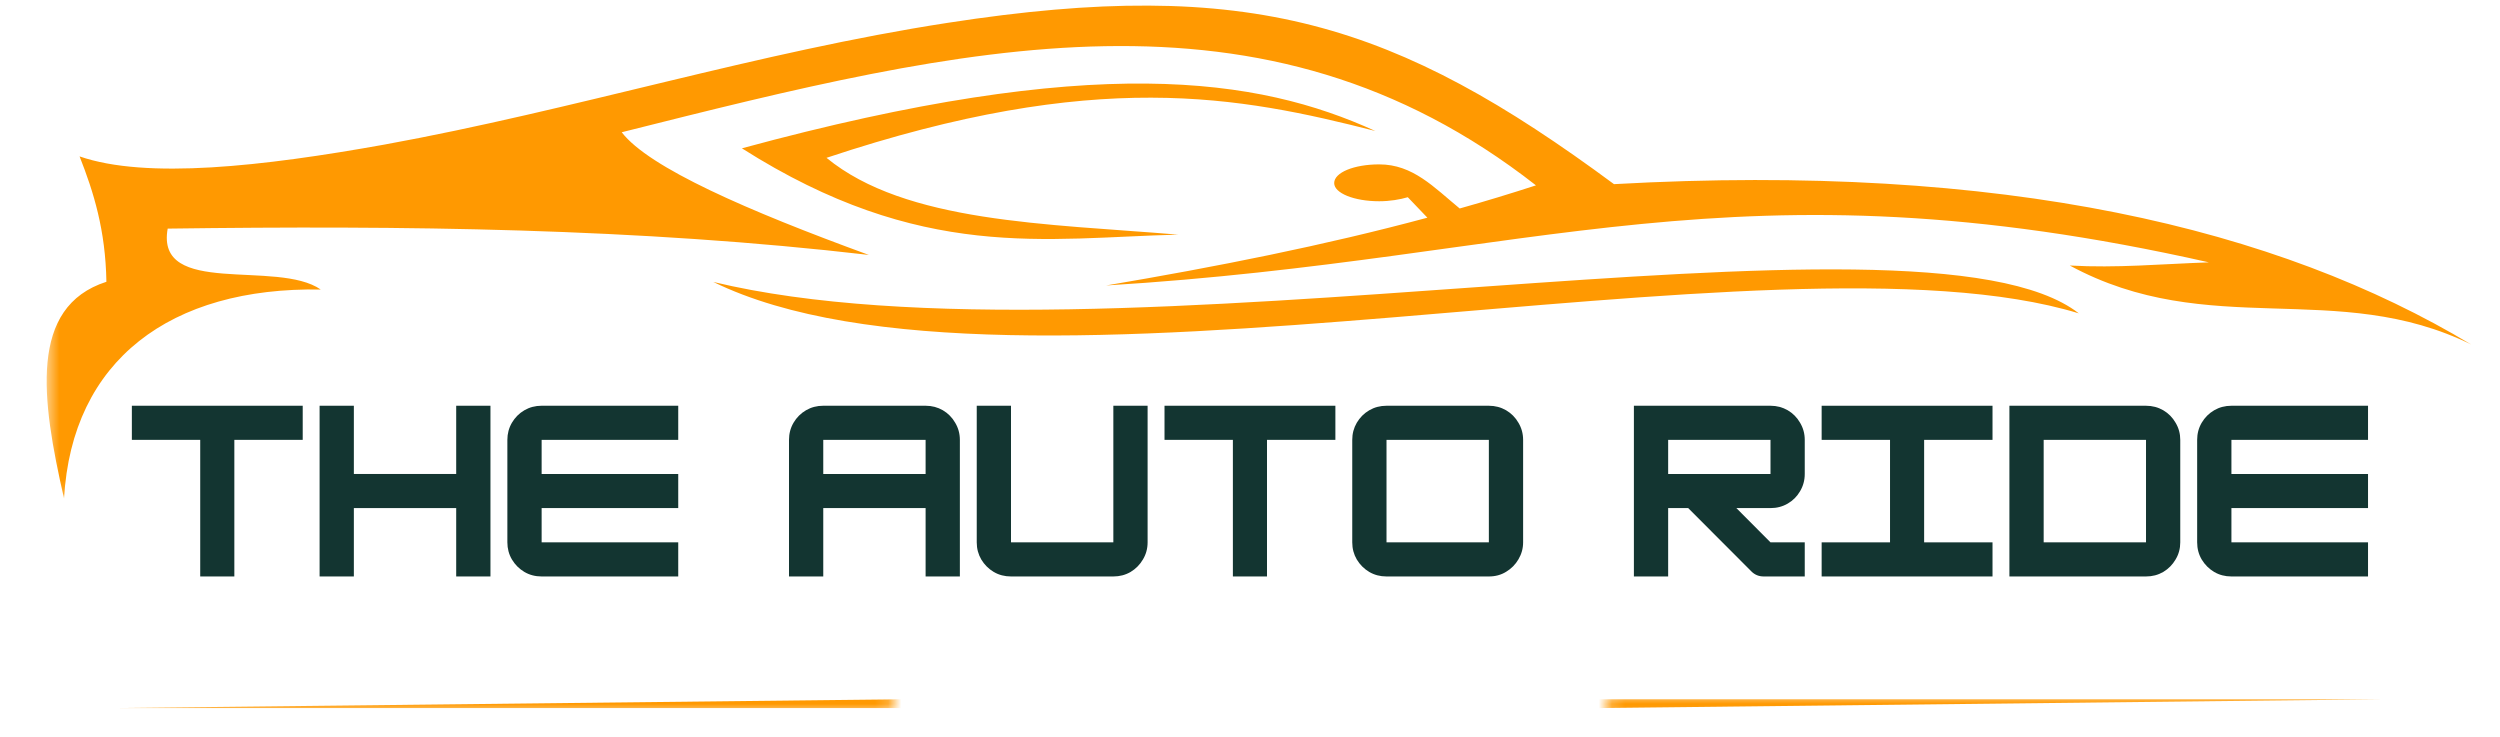 <svg width="190" height="56" viewBox="0 0 190 56" fill="none" xmlns="http://www.w3.org/2000/svg">
<mask id="mask0_265_2278" style="mask-type:luminance" maskUnits="userSpaceOnUse" x="3" y="0" width="185" height="38">
<path d="M3.488 0H187.936V37.847H3.488V0Z" fill="white"/>
</mask>
<g mask="url(#mask0_265_2278)">
<path fill-rule="evenodd" clip-rule="evenodd" d="M54.213 21.428C84.012 28.606 145.927 14.41 157.989 23.815C134.911 16.758 76.793 32.47 54.213 21.428ZM4.868 37.889C5.458 27.357 12.986 21.804 24.375 22.004C21.061 19.695 11.803 22.622 12.744 17.375C30.667 17.133 48.524 17.336 66.033 19.375C56.842 16.021 49.317 12.746 47.25 10.051C73.357 3.488 95.938 -2.173 116.732 14.087C114.829 14.705 112.896 15.295 110.937 15.845C108.965 14.224 107.382 12.493 104.82 12.493C102.914 12.493 101.398 13.108 101.398 13.915C101.398 14.68 102.914 15.295 104.82 15.295C105.652 15.295 106.403 15.161 106.993 14.989L108.481 16.544C100.675 18.649 92.463 20.274 84.065 21.696C116.801 19.695 131.893 11.82 167.876 19.938C164.146 20.071 160.899 20.38 157.305 20.18C167.876 25.907 177.604 21.145 187.827 26.191C173.109 17.348 152.287 12.343 122.663 13.995C106.08 1.733 95 -1.822 72.044 1.733C57.648 3.945 43.656 8.359 29.218 10.988C19.962 12.652 11.119 13.645 6.048 11.887C7.122 14.613 8.02 17.484 8.087 21.415C2.173 23.32 3.138 30.336 4.868 37.889ZM56.385 11.272C83.18 3.986 95.576 5.878 104.525 9.956C94.193 7.327 83.352 5.152 62.814 11.995C68.823 16.933 79.555 17 89.539 17.832C79.463 18.074 70.03 19.938 56.385 11.272Z" fill="#FF9901"/>
</g>
<mask id="mask1_265_2278" style="mask-type:luminance" maskUnits="userSpaceOnUse" x="8" y="51" width="60" height="4">
<path d="M8.473 51.987H67.818V54.123H8.473V51.987Z" fill="white"/>
</mask>
<g mask="url(#mask1_265_2278)">
<path d="M8.996 53.812H139.846V52.343L8.996 53.812Z" fill="#FF9901"/>
</g>
<mask id="mask2_265_2278" style="mask-type:luminance" maskUnits="userSpaceOnUse" x="0" y="51" width="68" height="5">
<path d="M0 51.253H67.819V55.526H0V51.253Z" fill="white"/>
</mask>
<g mask="url(#mask2_265_2278)">
<path d="M149.825 60.299H140.75L139.351 57.489H0H138.458L140.019 56.321L141.41 58.733H147.357L142.397 49.753H18.391L143.062 48.59L149.825 60.299Z" fill="#FF9901"/>
</g>
<mask id="mask3_265_2278" style="mask-type:luminance" maskUnits="userSpaceOnUse" x="122" y="52" width="60" height="3">
<path d="M122.179 52.699H181.527V54.836H122.179V52.699Z" fill="white"/>
</mask>
<g mask="url(#mask3_265_2278)">
<path d="M181 53.145H50.15V54.611L181 53.145Z" fill="#FF9901"/>
</g>
<mask id="mask4_265_2278" style="mask-type:luminance" maskUnits="userSpaceOnUse" x="122" y="51" width="68" height="5">
<path d="M122.179 51.428H190V55.701H122.179V51.428Z" fill="white"/>
</mask>
<g mask="url(#mask4_265_2278)">
<path d="M40.173 46.657H49.25L50.647 49.467H190H51.539L49.982 50.635L48.588 48.223H42.64L47.603 57.2H171.609L46.935 58.366L40.173 46.657Z" fill="#FF9901"/>
</g>
<path d="M23.006 30.836V33.429H17.81V43.811H15.217V33.429H10.021V30.836H23.006Z" fill="#133531"/>
<path d="M34.671 36.022V30.836H37.275V43.811H34.671V38.614H26.893V43.811H24.289V30.836H26.893V36.022H34.671Z" fill="#133531"/>
<path d="M51.546 30.836V33.429H41.164V36.022H51.546V38.614H41.164V41.218H51.546V43.811H41.164C40.68 43.811 40.244 43.697 39.851 43.466C39.456 43.23 39.142 42.915 38.906 42.52C38.675 42.128 38.56 41.694 38.56 41.218V33.429C38.56 32.956 38.675 32.522 38.906 32.127C39.142 31.727 39.456 31.412 39.851 31.181C40.244 30.953 40.68 30.836 41.164 30.836H51.546Z" fill="#133531"/>
<path d="M62.568 30.836H70.346C70.827 30.836 71.264 30.953 71.659 31.181C72.051 31.412 72.362 31.727 72.593 32.127C72.83 32.522 72.95 32.956 72.95 33.429V43.811H70.346V38.614H62.568V43.811H59.964V33.429C59.964 32.956 60.078 32.522 60.309 32.127C60.545 31.727 60.86 31.412 61.255 31.181C61.647 30.953 62.084 30.836 62.568 30.836ZM62.568 33.429V36.022H70.346V33.429H62.568Z" fill="#133531"/>
<path d="M84.614 43.811H76.836C76.352 43.811 75.915 43.697 75.523 43.467C75.128 43.23 74.814 42.916 74.577 42.521C74.347 42.128 74.232 41.694 74.232 41.219V30.837H76.836V41.219H84.614V30.837H87.218V41.219C87.218 41.694 87.099 42.128 86.862 42.521C86.631 42.916 86.32 43.23 85.927 43.467C85.532 43.697 85.096 43.811 84.614 43.811Z" fill="#133531"/>
<path d="M101.489 30.836V33.429H96.292V43.811H93.699V33.429H88.503V30.836H101.489Z" fill="#133531"/>
<path d="M113.153 43.811H105.375C104.891 43.811 104.455 43.697 104.062 43.467C103.667 43.23 103.353 42.916 103.116 42.521C102.886 42.128 102.771 41.694 102.771 41.219V33.43C102.771 32.957 102.886 32.523 103.116 32.128C103.353 31.727 103.667 31.413 104.062 31.182C104.455 30.954 104.891 30.837 105.375 30.837H113.153C113.635 30.837 114.071 30.954 114.466 31.182C114.859 31.413 115.17 31.727 115.401 32.128C115.638 32.523 115.757 32.957 115.757 33.43V41.219C115.757 41.681 115.638 42.109 115.401 42.51C115.17 42.905 114.859 43.219 114.466 43.455C114.08 43.695 113.643 43.811 113.153 43.811ZM105.375 33.43V41.219H113.153V33.43H105.375Z" fill="#133531"/>
<path d="M137.161 33.43V36.022C137.161 36.498 137.042 36.935 136.805 37.335C136.574 37.73 136.263 38.042 135.871 38.27C135.476 38.501 135.039 38.615 134.558 38.615H131.965L134.558 41.219H137.161V43.811H134.046C133.673 43.811 133.359 43.684 133.1 43.422L128.304 38.615H126.78V43.811H124.176V30.837H134.558C135.039 30.837 135.476 30.954 135.871 31.182C136.263 31.413 136.574 31.727 136.805 32.128C137.042 32.523 137.161 32.957 137.161 33.43ZM134.558 33.43H126.78V36.022H134.558V33.43Z" fill="#133531"/>
<path d="M151.431 43.811H138.445V41.219H143.642V33.43H138.445V30.837H151.431V33.43H146.234V41.219H151.431V43.811Z" fill="#133531"/>
<path d="M163.097 43.811H152.715V30.837H163.097C163.578 30.837 164.015 30.954 164.41 31.182C164.802 31.413 165.114 31.727 165.344 32.128C165.581 32.523 165.7 32.957 165.7 33.43V41.219C165.7 41.694 165.581 42.128 165.344 42.521C165.114 42.916 164.802 43.23 164.41 43.467C164.015 43.697 163.578 43.811 163.097 43.811ZM155.319 33.43V41.219H163.097V33.43H155.319Z" fill="#133531"/>
<path d="M179.97 30.837V33.43H169.588V36.022H179.97V38.615H169.588V41.219H179.97V43.811H169.588C169.104 43.811 168.667 43.697 168.275 43.467C167.88 43.23 167.566 42.916 167.329 42.521C167.098 42.128 166.984 41.694 166.984 41.219V33.43C166.984 32.957 167.098 32.523 167.329 32.128C167.566 31.727 167.88 31.413 168.275 31.182C168.667 30.954 169.104 30.837 169.588 30.837H179.97Z" fill="#133531"/>
</svg>
